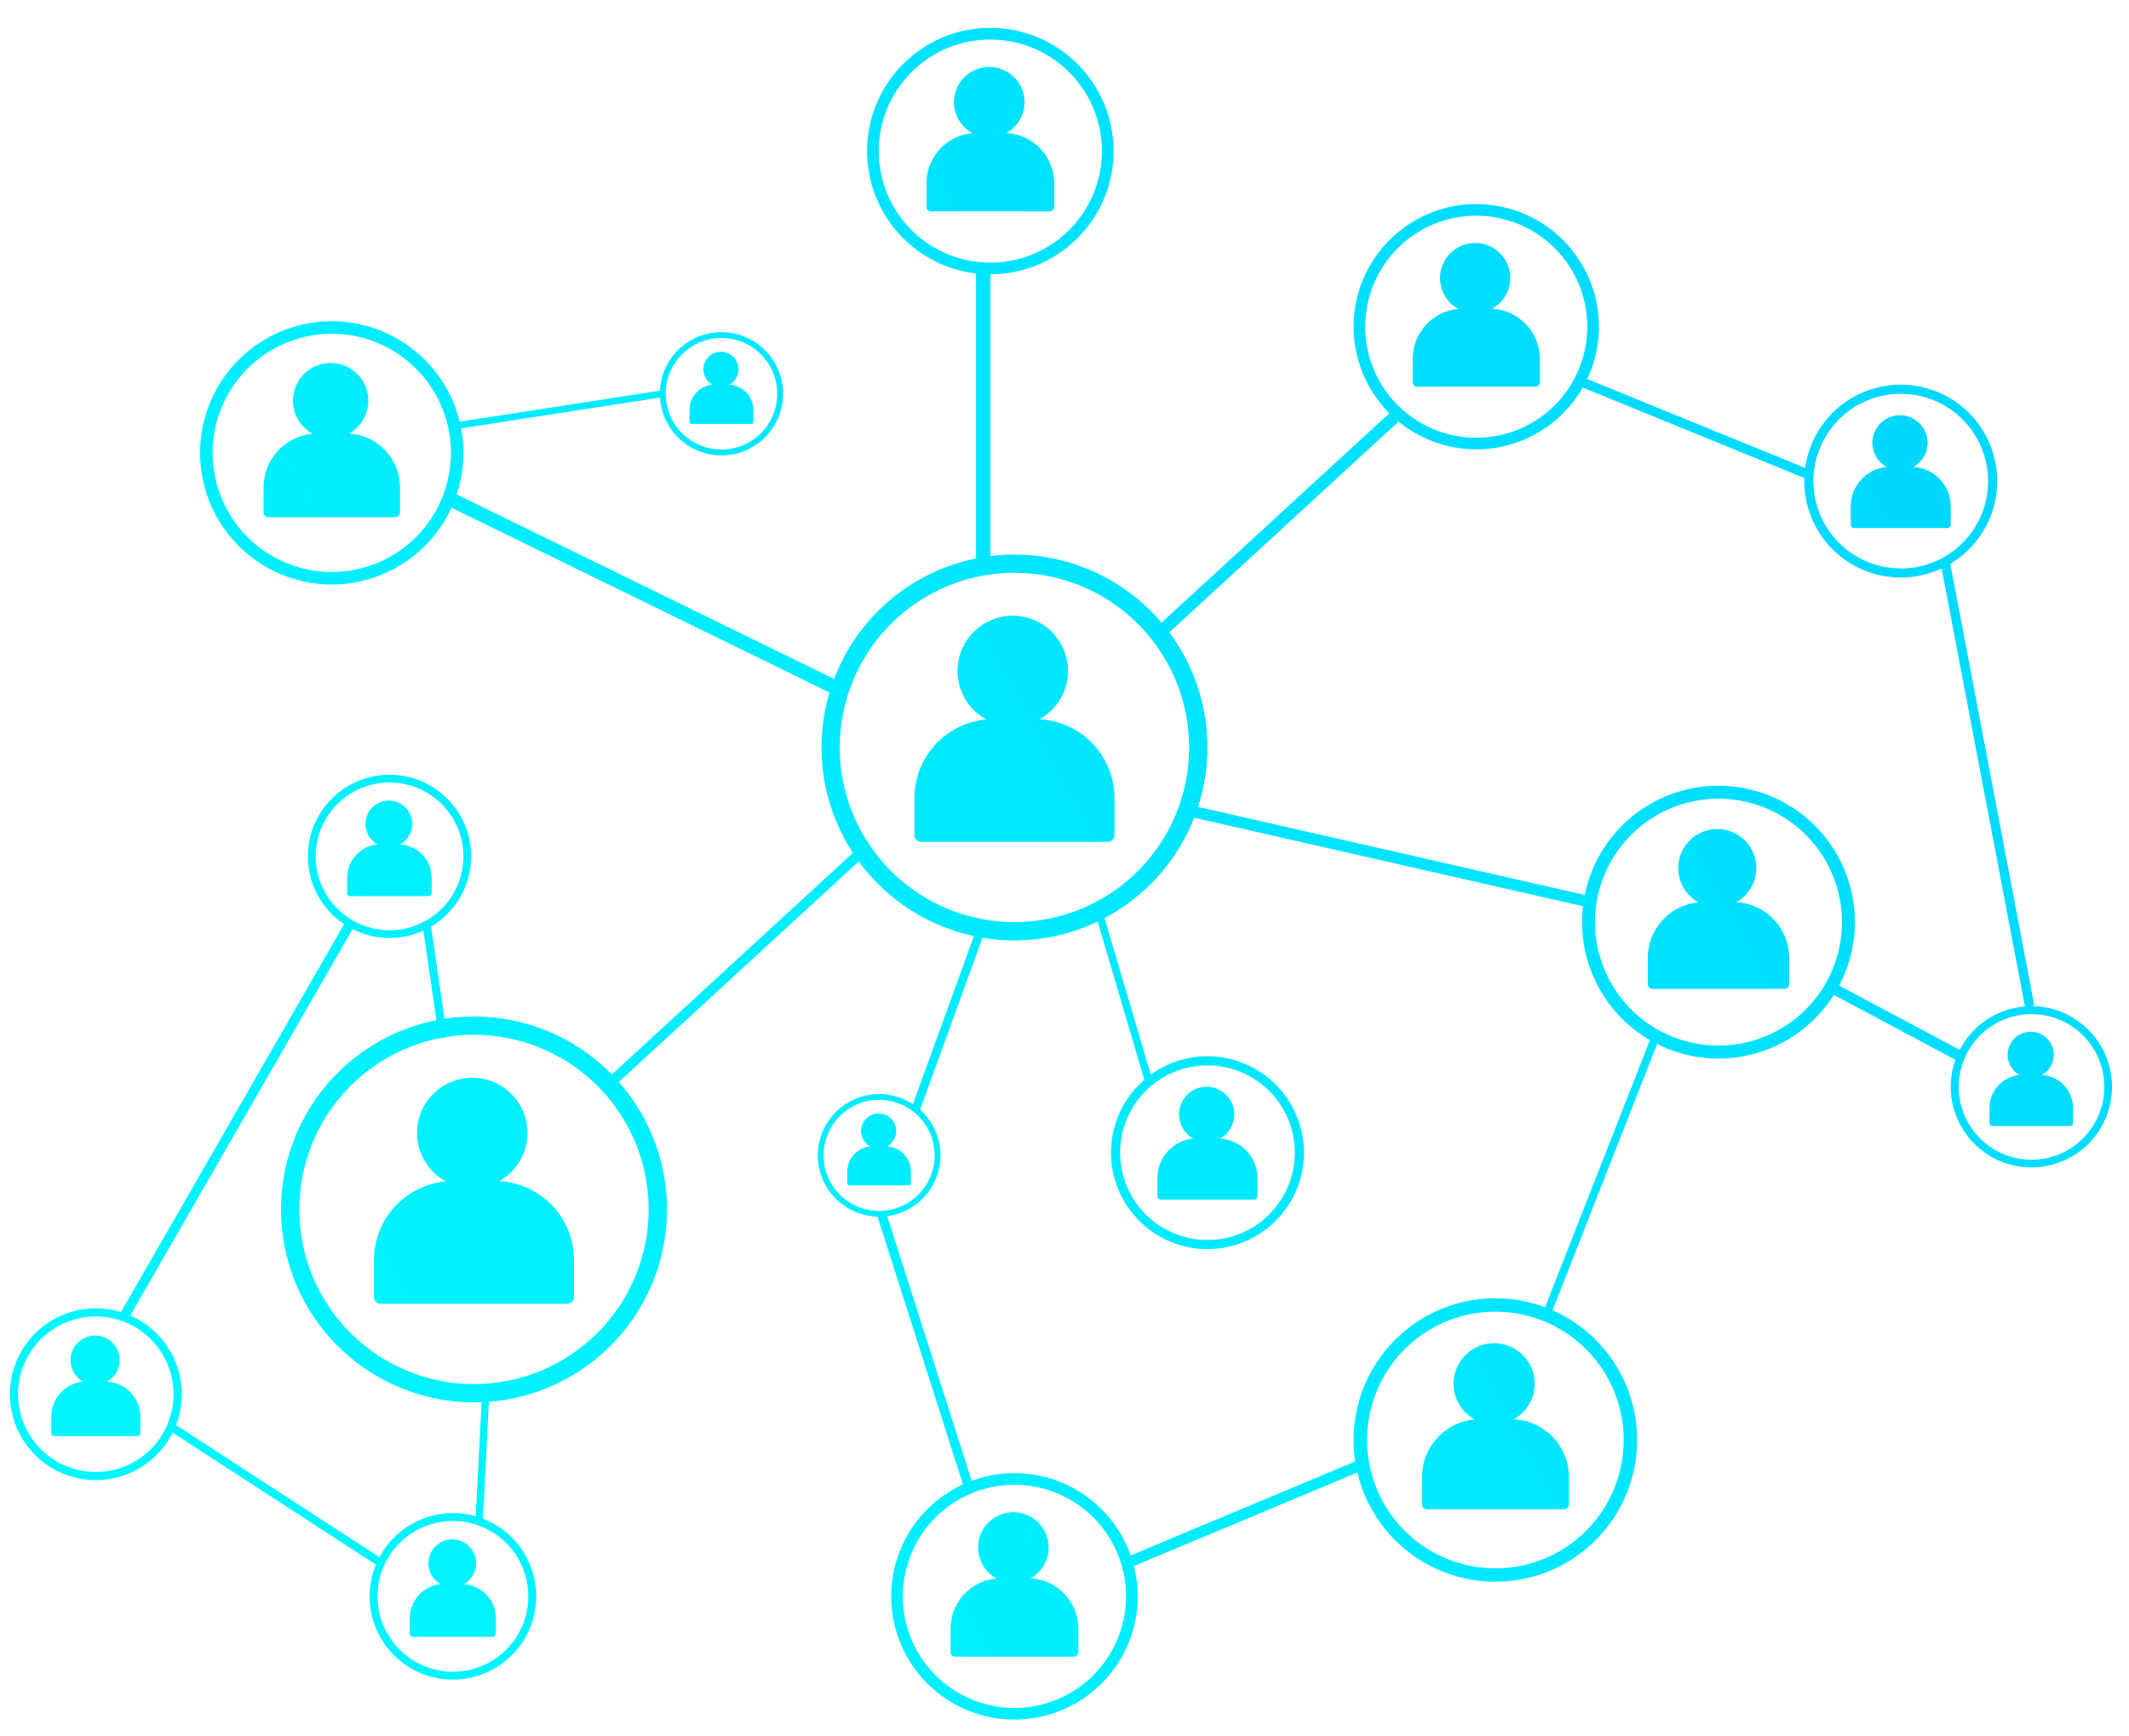 <svg width="76" height="62" viewBox="0 0 76 62" fill="none" xmlns="http://www.w3.org/2000/svg">
<path d="M36.214 19.8C34.851 19.8 33.52 20.204 32.387 20.961C31.254 21.718 30.371 22.794 29.849 24.053C29.328 25.311 29.192 26.697 29.457 28.033C29.723 29.369 30.379 30.597 31.343 31.56C32.306 32.524 33.534 33.18 34.87 33.446C36.206 33.711 37.592 33.575 38.85 33.054C40.109 32.532 41.185 31.649 41.942 30.516C42.699 29.383 43.103 28.052 43.103 26.689C43.103 24.862 42.377 23.11 41.085 21.818C39.793 20.526 38.041 19.8 36.214 19.8ZM36.214 32.924C34.98 32.924 33.775 32.559 32.749 31.873C31.723 31.188 30.924 30.214 30.452 29.075C29.98 27.935 29.856 26.681 30.097 25.472C30.337 24.262 30.931 23.151 31.803 22.279C32.676 21.406 33.787 20.812 34.997 20.572C36.206 20.331 37.46 20.455 38.6 20.927C39.739 21.399 40.713 22.198 41.398 23.224C42.084 24.25 42.449 25.456 42.449 26.689C42.449 27.508 42.288 28.319 41.975 29.075C41.661 29.832 41.202 30.519 40.623 31.098C40.044 31.677 39.357 32.137 38.6 32.45C37.844 32.764 37.033 32.924 36.214 32.924Z" fill="url(#paint0_linear_1_2051)"/>
<path d="M37.114 25.681C37.496 25.468 37.796 25.134 37.968 24.731C38.139 24.329 38.172 23.881 38.061 23.457C37.95 23.034 37.702 22.66 37.355 22.393C37.008 22.127 36.582 21.983 36.145 21.985C35.707 21.987 35.282 22.134 34.938 22.404C34.593 22.673 34.348 23.049 34.24 23.473C34.133 23.898 34.169 24.345 34.344 24.746C34.519 25.148 34.822 25.479 35.206 25.689C34.505 25.753 33.854 26.077 33.38 26.596C32.906 27.116 32.643 27.794 32.643 28.497V29.816C32.643 29.881 32.669 29.942 32.715 29.988C32.761 30.034 32.822 30.059 32.887 30.059H39.541C39.605 30.059 39.667 30.033 39.713 29.988C39.758 29.942 39.784 29.88 39.784 29.816V28.5C39.785 27.778 39.508 27.082 39.011 26.558C38.514 26.033 37.836 25.72 37.114 25.681Z" fill="url(#paint1_linear_1_2051)"/>
<path d="M61.345 28.055C60.381 28.055 59.44 28.341 58.639 28.876C57.837 29.411 57.213 30.172 56.845 31.062C56.476 31.952 56.38 32.932 56.568 33.877C56.756 34.822 57.219 35.69 57.901 36.371C58.582 37.052 59.45 37.516 60.395 37.704C61.34 37.891 62.32 37.795 63.21 37.426C64.1 37.057 64.86 36.433 65.395 35.632C65.93 34.83 66.216 33.888 66.216 32.925C66.216 32.285 66.09 31.652 65.845 31.061C65.6 30.47 65.242 29.933 64.789 29.481C64.337 29.029 63.8 28.67 63.209 28.425C62.618 28.181 61.984 28.055 61.345 28.055ZM61.345 37.334C60.473 37.334 59.621 37.075 58.896 36.591C58.171 36.106 57.607 35.418 57.273 34.612C56.94 33.807 56.852 32.921 57.023 32.066C57.193 31.211 57.612 30.425 58.229 29.809C58.845 29.193 59.631 28.773 60.486 28.603C61.341 28.433 62.227 28.52 63.032 28.853C63.837 29.187 64.526 29.752 65.011 30.476C65.495 31.201 65.754 32.053 65.754 32.925C65.754 34.094 65.289 35.216 64.463 36.043C63.636 36.87 62.514 37.334 61.345 37.334Z" fill="url(#paint2_linear_1_2051)"/>
<path d="M61.982 32.212C62.252 32.061 62.464 31.825 62.585 31.541C62.706 31.256 62.729 30.94 62.65 30.641C62.572 30.342 62.396 30.078 62.151 29.889C61.906 29.701 61.605 29.6 61.296 29.601C60.987 29.602 60.687 29.706 60.443 29.897C60.2 30.087 60.027 30.353 59.951 30.653C59.875 30.952 59.901 31.269 60.024 31.552C60.148 31.835 60.362 32.07 60.633 32.218C60.138 32.263 59.677 32.492 59.342 32.859C59.007 33.226 58.821 33.706 58.821 34.203V35.135C58.821 35.181 58.839 35.225 58.871 35.257C58.904 35.289 58.947 35.308 58.993 35.308H63.698C63.744 35.308 63.787 35.289 63.82 35.257C63.852 35.225 63.87 35.181 63.87 35.135V34.203C63.87 33.693 63.674 33.202 63.323 32.831C62.971 32.461 62.492 32.239 61.982 32.212Z" fill="url(#paint3_linear_1_2051)"/>
<path d="M67.852 13.734C67.171 13.734 66.505 13.936 65.939 14.314C65.372 14.693 64.931 15.231 64.67 15.86C64.409 16.489 64.341 17.182 64.474 17.85C64.607 18.518 64.935 19.132 65.417 19.613C65.898 20.095 66.512 20.423 67.18 20.556C67.848 20.689 68.541 20.62 69.17 20.36C69.799 20.099 70.337 19.658 70.716 19.091C71.094 18.525 71.296 17.859 71.296 17.178C71.296 16.265 70.933 15.389 70.287 14.743C69.641 14.097 68.766 13.734 67.852 13.734ZM67.852 20.296C67.235 20.296 66.632 20.113 66.12 19.77C65.607 19.428 65.207 18.941 64.971 18.371C64.735 17.802 64.674 17.174 64.794 16.57C64.914 15.965 65.211 15.409 65.647 14.973C66.083 14.537 66.639 14.24 67.244 14.12C67.849 14 68.475 14.061 69.045 14.297C69.615 14.533 70.102 14.933 70.444 15.446C70.787 15.959 70.97 16.561 70.97 17.178C70.971 17.588 70.89 17.994 70.734 18.372C70.577 18.751 70.348 19.095 70.058 19.385C69.769 19.675 69.425 19.905 69.046 20.062C68.668 20.219 68.262 20.3 67.852 20.3V20.296Z" fill="url(#paint4_linear_1_2051)"/>
<path d="M68.302 16.674C68.493 16.568 68.644 16.402 68.731 16.201C68.817 16 68.834 15.777 68.78 15.565C68.725 15.353 68.602 15.165 68.429 15.032C68.256 14.898 68.044 14.825 67.825 14.825C67.606 14.825 67.394 14.898 67.221 15.032C67.048 15.165 66.925 15.353 66.87 15.565C66.816 15.777 66.833 16 66.919 16.201C67.006 16.402 67.157 16.568 67.348 16.674C66.999 16.706 66.674 16.867 66.437 17.126C66.2 17.385 66.068 17.723 66.067 18.074V18.733C66.067 18.765 66.08 18.796 66.102 18.819C66.125 18.842 66.156 18.855 66.188 18.855H69.515C69.547 18.855 69.578 18.842 69.601 18.819C69.624 18.796 69.637 18.765 69.637 18.733V18.074C69.635 17.714 69.496 17.369 69.247 17.109C68.999 16.849 68.661 16.693 68.302 16.674Z" fill="url(#paint5_linear_1_2051)"/>
<path d="M72.515 35.927C71.945 35.927 71.389 36.096 70.915 36.412C70.442 36.729 70.073 37.178 69.855 37.705C69.637 38.231 69.58 38.809 69.691 39.368C69.803 39.926 70.077 40.44 70.48 40.842C70.882 41.245 71.395 41.519 71.954 41.63C72.512 41.741 73.091 41.684 73.617 41.466C74.144 41.248 74.593 40.878 74.909 40.405C75.225 39.931 75.394 39.374 75.394 38.805C75.394 38.427 75.32 38.053 75.175 37.703C75.03 37.354 74.818 37.037 74.55 36.77C74.283 36.502 73.966 36.29 73.617 36.146C73.267 36.001 72.893 35.927 72.515 35.927ZM72.515 41.41C72.001 41.409 71.499 41.255 71.072 40.969C70.645 40.682 70.313 40.276 70.117 39.801C69.921 39.326 69.871 38.803 69.972 38.299C70.073 37.795 70.321 37.332 70.685 36.969C71.048 36.606 71.512 36.359 72.016 36.26C72.52 36.16 73.043 36.212 73.517 36.408C73.992 36.605 74.398 36.939 74.683 37.366C74.969 37.794 75.121 38.296 75.121 38.81C75.12 39.5 74.844 40.162 74.356 40.649C73.867 41.137 73.205 41.41 72.515 41.41Z" fill="url(#paint6_linear_1_2051)"/>
<path d="M72.892 38.384C73.052 38.295 73.177 38.156 73.249 37.989C73.321 37.821 73.335 37.634 73.29 37.457C73.244 37.28 73.141 37.124 72.996 37.012C72.852 36.9 72.674 36.84 72.492 36.84C72.309 36.84 72.132 36.9 71.987 37.012C71.843 37.124 71.74 37.28 71.694 37.457C71.649 37.634 71.663 37.821 71.735 37.989C71.807 38.156 71.932 38.295 72.092 38.384C71.8 38.411 71.528 38.546 71.33 38.763C71.132 38.98 71.022 39.263 71.022 39.557V40.108C71.022 40.121 71.025 40.134 71.029 40.146C71.035 40.158 71.042 40.169 71.051 40.179C71.061 40.188 71.072 40.195 71.084 40.2C71.096 40.205 71.109 40.208 71.122 40.208H73.903C73.916 40.208 73.929 40.205 73.941 40.2C73.953 40.195 73.964 40.188 73.974 40.179C73.983 40.169 73.99 40.158 73.995 40.146C74 40.134 74.003 40.121 74.003 40.108V39.557C74.002 39.257 73.887 38.968 73.68 38.75C73.474 38.532 73.192 38.401 72.892 38.384Z" fill="url(#paint7_linear_1_2051)"/>
<path d="M53.381 46.355C52.38 46.355 51.401 46.652 50.569 47.208C49.737 47.764 49.088 48.554 48.705 49.479C48.322 50.404 48.222 51.422 48.417 52.403C48.613 53.385 49.095 54.287 49.802 54.995C50.51 55.702 51.412 56.184 52.394 56.38C53.375 56.575 54.393 56.475 55.318 56.092C56.242 55.709 57.033 55.06 57.589 54.228C58.145 53.395 58.442 52.417 58.442 51.416C58.442 50.074 57.909 48.786 56.96 47.837C56.011 46.888 54.723 46.355 53.381 46.355ZM53.381 55.997C52.475 55.997 51.589 55.728 50.836 55.225C50.083 54.722 49.495 54.006 49.149 53.169C48.802 52.332 48.711 51.411 48.888 50.522C49.065 49.634 49.501 48.817 50.142 48.177C50.782 47.536 51.599 47.1 52.487 46.923C53.376 46.746 54.297 46.837 55.134 47.184C55.971 47.53 56.687 48.118 57.19 48.871C57.693 49.624 57.962 50.51 57.962 51.416C57.962 52.018 57.844 52.614 57.614 53.17C57.384 53.726 57.047 54.231 56.621 54.657C56.196 55.083 55.691 55.421 55.135 55.651C54.579 55.881 53.983 56 53.381 56V55.997Z" fill="url(#paint8_linear_1_2051)"/>
<path d="M54.042 50.675C54.323 50.519 54.543 50.273 54.669 49.978C54.795 49.682 54.819 49.353 54.738 49.042C54.657 48.731 54.474 48.456 54.219 48.26C53.964 48.065 53.652 47.959 53.33 47.96C53.009 47.962 52.697 48.07 52.444 48.268C52.191 48.466 52.011 48.742 51.932 49.054C51.853 49.365 51.88 49.694 52.008 49.989C52.137 50.283 52.36 50.527 52.642 50.681C52.127 50.728 51.649 50.966 51.301 51.348C50.953 51.729 50.76 52.227 50.76 52.744V53.712C50.76 53.76 50.779 53.805 50.812 53.839C50.846 53.872 50.892 53.891 50.939 53.891H55.827C55.874 53.891 55.92 53.872 55.954 53.839C55.987 53.805 56.006 53.76 56.006 53.712V52.744C56.006 52.213 55.803 51.702 55.437 51.317C55.072 50.932 54.572 50.703 54.042 50.675Z" fill="url(#paint9_linear_1_2051)"/>
<path d="M43.103 37.713C42.422 37.713 41.756 37.915 41.19 38.294C40.623 38.672 40.182 39.21 39.922 39.84C39.661 40.469 39.593 41.161 39.726 41.83C39.859 42.498 40.187 43.111 40.669 43.593C41.151 44.074 41.764 44.402 42.432 44.535C43.1 44.668 43.793 44.599 44.422 44.339C45.051 44.078 45.589 43.637 45.967 43.07C46.346 42.504 46.548 41.838 46.548 41.157C46.547 40.243 46.184 39.367 45.538 38.722C44.892 38.076 44.016 37.713 43.103 37.713ZM43.103 44.275C42.486 44.275 41.883 44.092 41.37 43.749C40.858 43.407 40.458 42.92 40.222 42.35C39.986 41.781 39.925 41.154 40.045 40.549C40.165 39.944 40.462 39.388 40.898 38.952C41.334 38.516 41.89 38.219 42.495 38.099C43.099 37.979 43.726 38.04 44.296 38.276C44.866 38.512 45.353 38.912 45.696 39.425C46.038 39.938 46.221 40.54 46.221 41.157C46.221 41.984 45.892 42.777 45.307 43.362C44.723 43.947 43.93 44.275 43.103 44.275Z" fill="url(#paint10_linear_1_2051)"/>
<path d="M43.553 40.653C43.744 40.547 43.895 40.381 43.981 40.18C44.068 39.979 44.085 39.755 44.031 39.544C43.976 39.332 43.852 39.145 43.68 39.011C43.507 38.877 43.295 38.804 43.076 38.804C42.857 38.804 42.645 38.877 42.472 39.011C42.299 39.145 42.176 39.332 42.121 39.544C42.066 39.755 42.084 39.979 42.17 40.18C42.257 40.381 42.407 40.547 42.599 40.653C42.249 40.685 41.925 40.846 41.688 41.105C41.451 41.364 41.319 41.702 41.318 42.053V42.712C41.318 42.728 41.321 42.744 41.327 42.759C41.333 42.774 41.342 42.787 41.353 42.799C41.365 42.81 41.378 42.819 41.393 42.825C41.408 42.831 41.424 42.834 41.44 42.834H44.767C44.783 42.834 44.799 42.831 44.813 42.825C44.828 42.819 44.842 42.81 44.853 42.798C44.864 42.787 44.873 42.773 44.879 42.759C44.885 42.744 44.888 42.728 44.888 42.712V42.053C44.886 41.693 44.746 41.348 44.498 41.088C44.25 40.828 43.912 40.672 43.553 40.653Z" fill="url(#paint11_linear_1_2051)"/>
<path d="M52.699 7.286C51.833 7.286 50.986 7.543 50.266 8.024C49.546 8.505 48.985 9.189 48.653 9.989C48.322 10.789 48.235 11.669 48.404 12.519C48.573 13.368 48.99 14.149 49.602 14.761C50.215 15.373 50.995 15.791 51.844 15.96C52.694 16.129 53.574 16.042 54.374 15.711C55.174 15.38 55.858 14.819 56.34 14.099C56.821 13.379 57.078 12.532 57.078 11.666C57.078 10.505 56.617 9.391 55.795 8.569C54.974 7.748 53.861 7.286 52.699 7.286ZM52.699 15.63C51.915 15.63 51.149 15.398 50.497 14.962C49.845 14.526 49.337 13.907 49.037 13.183C48.737 12.459 48.658 11.662 48.811 10.893C48.964 10.124 49.342 9.417 49.896 8.863C50.45 8.309 51.157 7.931 51.926 7.778C52.695 7.625 53.492 7.704 54.216 8.004C54.94 8.304 55.559 8.812 55.995 9.464C56.431 10.116 56.663 10.882 56.663 11.666C56.663 12.717 56.245 13.726 55.502 14.469C54.759 15.212 53.75 15.63 52.699 15.63Z" fill="url(#paint12_linear_1_2051)"/>
<path d="M53.271 11.024C53.514 10.889 53.705 10.676 53.814 10.42C53.923 10.165 53.943 9.88 53.873 9.611C53.802 9.342 53.644 9.104 53.424 8.935C53.203 8.765 52.933 8.674 52.655 8.675C52.377 8.676 52.107 8.77 51.888 8.941C51.669 9.112 51.513 9.351 51.444 9.621C51.376 9.89 51.399 10.175 51.51 10.43C51.621 10.685 51.814 10.896 52.058 11.029C51.613 11.07 51.199 11.276 50.898 11.606C50.596 11.936 50.429 12.367 50.429 12.814V13.653C50.429 13.673 50.433 13.693 50.441 13.712C50.449 13.731 50.46 13.748 50.474 13.762C50.489 13.777 50.506 13.788 50.525 13.796C50.544 13.803 50.564 13.807 50.584 13.807H54.814C54.855 13.807 54.894 13.791 54.923 13.762C54.952 13.733 54.969 13.694 54.969 13.653V12.814C54.969 12.355 54.793 11.914 54.477 11.581C54.161 11.248 53.729 11.048 53.271 11.024Z" fill="url(#paint13_linear_1_2051)"/>
<path d="M35.352 0.994C34.482 0.994 33.631 1.252 32.907 1.736C32.184 2.219 31.62 2.906 31.287 3.71C30.954 4.514 30.867 5.399 31.036 6.252C31.206 7.106 31.625 7.89 32.241 8.505C32.856 9.121 33.64 9.54 34.494 9.709C35.347 9.879 36.232 9.792 37.036 9.459C37.84 9.126 38.527 8.562 39.011 7.838C39.494 7.115 39.752 6.264 39.752 5.394C39.752 4.227 39.288 3.108 38.463 2.283C37.638 1.458 36.519 0.994 35.352 0.994ZM35.352 9.378C34.564 9.378 33.794 9.144 33.139 8.707C32.484 8.269 31.974 7.647 31.672 6.919C31.371 6.191 31.292 5.391 31.446 4.618C31.599 3.845 31.979 3.136 32.536 2.579C33.093 2.022 33.802 1.642 34.575 1.489C35.348 1.335 36.148 1.414 36.876 1.715C37.604 2.017 38.226 2.527 38.664 3.182C39.101 3.837 39.335 4.607 39.335 5.395C39.335 5.918 39.232 6.436 39.032 6.919C38.832 7.402 38.538 7.842 38.169 8.211C37.799 8.581 37.359 8.875 36.876 9.075C36.393 9.275 35.875 9.378 35.352 9.378Z" fill="url(#paint14_linear_1_2051)"/>
<path d="M35.928 4.75C36.172 4.614 36.364 4.4 36.473 4.143C36.583 3.886 36.604 3.6 36.533 3.33C36.462 3.06 36.303 2.821 36.081 2.651C35.86 2.48 35.588 2.389 35.309 2.39C35.029 2.391 34.758 2.485 34.538 2.657C34.318 2.829 34.161 3.069 34.093 3.34C34.024 3.611 34.047 3.897 34.159 4.153C34.27 4.409 34.464 4.621 34.709 4.755C34.261 4.796 33.845 5.002 33.542 5.334C33.239 5.666 33.072 6.1 33.072 6.549V7.391C33.072 7.432 33.088 7.472 33.118 7.501C33.147 7.531 33.187 7.547 33.228 7.547H37.478C37.519 7.547 37.559 7.531 37.588 7.501C37.617 7.472 37.634 7.432 37.634 7.391V6.549C37.634 6.088 37.458 5.644 37.14 5.309C36.823 4.974 36.389 4.774 35.928 4.75Z" fill="url(#paint15_linear_1_2051)"/>
<path d="M25.754 11.86C25.319 11.86 24.894 11.989 24.532 12.231C24.17 12.473 23.888 12.816 23.721 13.218C23.555 13.62 23.511 14.062 23.596 14.489C23.681 14.916 23.891 15.308 24.198 15.616C24.506 15.923 24.898 16.133 25.325 16.218C25.752 16.303 26.194 16.259 26.596 16.093C26.998 15.926 27.341 15.644 27.583 15.282C27.825 14.92 27.954 14.495 27.954 14.06C27.954 13.476 27.722 12.917 27.31 12.504C26.897 12.092 26.337 11.86 25.754 11.86ZM25.754 16.052C25.36 16.052 24.975 15.935 24.647 15.716C24.32 15.497 24.064 15.186 23.914 14.822C23.763 14.458 23.724 14.058 23.8 13.671C23.877 13.285 24.067 12.93 24.346 12.651C24.624 12.373 24.979 12.183 25.365 12.106C25.752 12.029 26.152 12.069 26.516 12.22C26.88 12.37 27.191 12.626 27.41 12.953C27.629 13.281 27.746 13.666 27.746 14.06C27.746 14.322 27.695 14.581 27.595 14.822C27.494 15.064 27.348 15.284 27.163 15.469C26.978 15.654 26.758 15.801 26.516 15.901C26.275 16.001 26.016 16.052 25.754 16.052Z" fill="url(#paint16_linear_1_2051)"/>
<path d="M26.042 13.738C26.164 13.67 26.26 13.564 26.315 13.436C26.37 13.308 26.381 13.165 26.346 13.03C26.311 12.895 26.232 12.776 26.122 12.691C26.012 12.605 25.876 12.559 25.737 12.559C25.597 12.559 25.462 12.605 25.352 12.691C25.242 12.776 25.163 12.895 25.128 13.03C25.093 13.165 25.104 13.308 25.159 13.436C25.214 13.564 25.31 13.67 25.432 13.738C25.208 13.758 24.999 13.862 24.848 14.029C24.697 14.195 24.613 14.413 24.614 14.638V15.059C24.614 15.079 24.622 15.099 24.637 15.114C24.651 15.128 24.67 15.137 24.691 15.137H26.817C26.827 15.137 26.837 15.135 26.847 15.131C26.856 15.127 26.865 15.121 26.872 15.114C26.879 15.107 26.885 15.098 26.888 15.089C26.892 15.079 26.894 15.069 26.894 15.059V14.638C26.894 14.407 26.806 14.185 26.648 14.018C26.489 13.851 26.272 13.75 26.042 13.738Z" fill="url(#paint17_linear_1_2051)"/>
<path d="M11.843 11.47C10.913 11.47 10.005 11.746 9.232 12.262C8.459 12.778 7.856 13.513 7.501 14.371C7.145 15.23 7.052 16.175 7.233 17.087C7.414 17.999 7.862 18.836 8.519 19.493C9.177 20.151 10.014 20.598 10.926 20.78C11.838 20.961 12.783 20.868 13.642 20.512C14.5 20.157 15.234 19.554 15.751 18.781C16.267 18.008 16.543 17.1 16.543 16.17C16.543 14.924 16.048 13.728 15.166 12.847C14.285 11.965 13.089 11.47 11.843 11.47ZM11.843 20.423C11.002 20.423 10.18 20.173 9.48 19.706C8.781 19.238 8.236 18.574 7.914 17.797C7.593 17.02 7.509 16.165 7.673 15.34C7.837 14.515 8.242 13.757 8.837 13.162C9.432 12.568 10.19 12.163 11.015 11.999C11.84 11.835 12.695 11.919 13.472 12.241C14.249 12.563 14.913 13.108 15.38 13.807C15.847 14.507 16.097 15.329 16.097 16.17C16.097 16.729 15.987 17.282 15.773 17.798C15.559 18.314 15.246 18.783 14.851 19.178C14.456 19.573 13.987 19.886 13.471 20.099C12.954 20.313 12.402 20.423 11.843 20.423Z" fill="url(#paint18_linear_1_2051)"/>
<path d="M12.457 15.482C12.718 15.337 12.923 15.109 13.04 14.834C13.158 14.56 13.18 14.254 13.104 13.965C13.029 13.676 12.86 13.421 12.623 13.239C12.386 13.057 12.096 12.959 11.797 12.96C11.499 12.961 11.209 13.061 10.974 13.245C10.738 13.429 10.571 13.686 10.498 13.975C10.424 14.265 10.449 14.57 10.569 14.844C10.688 15.118 10.895 15.344 11.157 15.487C10.679 15.531 10.235 15.752 9.912 16.106C9.588 16.46 9.409 16.922 9.409 17.402V18.302C9.409 18.346 9.426 18.388 9.458 18.419C9.489 18.451 9.531 18.468 9.575 18.468H14.114C14.158 18.468 14.2 18.451 14.231 18.419C14.262 18.388 14.28 18.346 14.28 18.302V17.402C14.28 16.909 14.091 16.436 13.752 16.078C13.412 15.721 12.949 15.508 12.457 15.482Z" fill="url(#paint19_linear_1_2051)"/>
<path d="M13.905 27.662C13.329 27.662 12.765 27.833 12.286 28.153C11.806 28.474 11.433 28.929 11.212 29.462C10.991 29.994 10.934 30.58 11.046 31.146C11.158 31.711 11.436 32.231 11.844 32.638C12.252 33.046 12.771 33.324 13.336 33.436C13.902 33.548 14.488 33.491 15.021 33.27C15.553 33.05 16.008 32.676 16.329 32.197C16.649 31.717 16.82 31.154 16.82 30.577C16.82 29.804 16.513 29.062 15.966 28.516C15.419 27.969 14.678 27.662 13.905 27.662ZM13.905 33.216C13.383 33.216 12.873 33.061 12.44 32.772C12.006 32.482 11.668 32.07 11.468 31.588C11.268 31.106 11.216 30.575 11.318 30.064C11.419 29.552 11.671 29.082 12.039 28.713C12.408 28.344 12.878 28.093 13.39 27.991C13.901 27.889 14.432 27.941 14.914 28.14C15.396 28.34 15.808 28.678 16.098 29.112C16.388 29.545 16.543 30.055 16.543 30.577C16.543 30.924 16.475 31.267 16.343 31.587C16.21 31.907 16.016 32.198 15.771 32.443C15.526 32.688 15.235 32.882 14.915 33.015C14.595 33.148 14.252 33.216 13.905 33.216Z" fill="url(#paint20_linear_1_2051)"/>
<path d="M14.285 30.15C14.447 30.061 14.574 29.92 14.648 29.75C14.721 29.58 14.735 29.391 14.689 29.212C14.643 29.033 14.538 28.874 14.392 28.761C14.246 28.648 14.066 28.586 13.881 28.586C13.696 28.586 13.517 28.648 13.371 28.761C13.224 28.874 13.12 29.033 13.074 29.212C13.028 29.391 13.042 29.58 13.116 29.75C13.189 29.92 13.316 30.061 13.478 30.15C13.182 30.177 12.906 30.314 12.706 30.534C12.505 30.754 12.394 31.041 12.394 31.338V31.896C12.394 31.922 12.405 31.948 12.423 31.967C12.442 31.985 12.467 31.996 12.494 31.996H15.309C15.335 31.996 15.361 31.985 15.38 31.967C15.398 31.948 15.409 31.922 15.409 31.896V31.338C15.408 31.034 15.291 30.742 15.082 30.521C14.874 30.3 14.588 30.168 14.285 30.15Z" fill="url(#paint21_linear_1_2051)"/>
<path d="M16.92 36.295C15.558 36.295 14.226 36.699 13.093 37.456C11.96 38.214 11.078 39.29 10.556 40.548C10.035 41.807 9.898 43.192 10.164 44.529C10.43 45.865 11.087 47.092 12.05 48.056C13.014 49.019 14.241 49.675 15.578 49.941C16.914 50.206 18.299 50.07 19.558 49.548C20.816 49.027 21.892 48.144 22.649 47.011C23.406 45.878 23.81 44.547 23.81 43.184C23.81 42.279 23.632 41.383 23.285 40.547C22.939 39.712 22.432 38.952 21.792 38.312C21.152 37.673 20.393 37.165 19.557 36.819C18.721 36.473 17.825 36.295 16.92 36.295ZM16.92 49.42C15.687 49.42 14.481 49.054 13.455 48.369C12.43 47.684 11.631 46.71 11.159 45.57C10.687 44.431 10.563 43.177 10.804 41.967C11.044 40.758 11.639 39.647 12.511 38.775C13.383 37.902 14.494 37.308 15.704 37.068C16.913 36.827 18.167 36.951 19.306 37.423C20.446 37.895 21.42 38.694 22.105 39.719C22.79 40.745 23.156 41.951 23.156 43.184C23.156 44.838 22.499 46.424 21.329 47.593C20.16 48.763 18.574 49.42 16.92 49.42Z" fill="url(#paint22_linear_1_2051)"/>
<path d="M17.82 42.175C18.202 41.962 18.502 41.628 18.673 41.226C18.845 40.823 18.878 40.376 18.767 39.953C18.656 39.529 18.407 39.156 18.061 38.889C17.714 38.623 17.288 38.479 16.851 38.481C16.413 38.483 15.989 38.63 15.645 38.899C15.3 39.169 15.055 39.545 14.947 39.968C14.84 40.392 14.877 40.84 15.052 41.241C15.226 41.642 15.529 41.973 15.913 42.183C15.213 42.247 14.562 42.571 14.087 43.09C13.613 43.61 13.35 44.288 13.35 44.991V46.31C13.35 46.374 13.376 46.436 13.421 46.482C13.467 46.527 13.529 46.553 13.593 46.553H20.247C20.311 46.553 20.373 46.527 20.419 46.482C20.465 46.436 20.491 46.375 20.491 46.31V44.991C20.491 44.269 20.214 43.575 19.717 43.051C19.22 42.527 18.541 42.213 17.82 42.175Z" fill="url(#paint23_linear_1_2051)"/>
<path d="M16.169 54.026C15.581 54.026 15.006 54.2 14.516 54.527C14.027 54.853 13.646 55.318 13.42 55.861C13.195 56.405 13.136 57.003 13.251 57.58C13.366 58.157 13.649 58.687 14.065 59.103C14.481 59.519 15.011 59.802 15.588 59.917C16.165 60.032 16.763 59.973 17.306 59.747C17.85 59.522 18.314 59.141 18.641 58.652C18.968 58.162 19.142 57.587 19.142 56.999C19.142 56.211 18.829 55.454 18.271 54.897C17.714 54.339 16.957 54.026 16.169 54.026ZM16.169 59.691C15.636 59.691 15.116 59.533 14.673 59.238C14.23 58.942 13.885 58.522 13.681 58.03C13.477 57.538 13.424 56.997 13.528 56.474C13.631 55.952 13.888 55.472 14.264 55.096C14.641 54.719 15.12 54.463 15.642 54.359C16.165 54.255 16.706 54.308 17.198 54.512C17.69 54.716 18.11 55.061 18.406 55.503C18.702 55.946 18.86 56.467 18.86 56.999C18.86 57.713 18.576 58.397 18.072 58.902C17.567 59.407 16.883 59.691 16.169 59.691Z" fill="url(#paint24_linear_1_2051)"/>
<path d="M16.557 56.564C16.722 56.473 16.853 56.329 16.928 56.156C17.003 55.982 17.018 55.788 16.971 55.605C16.923 55.422 16.817 55.26 16.668 55.145C16.518 55.029 16.334 54.966 16.145 54.966C15.957 54.966 15.773 55.029 15.623 55.145C15.474 55.26 15.367 55.422 15.32 55.605C15.273 55.788 15.288 55.982 15.363 56.156C15.438 56.329 15.568 56.473 15.734 56.564C15.432 56.592 15.151 56.732 14.946 56.956C14.742 57.181 14.628 57.473 14.628 57.777V58.346C14.629 58.372 14.64 58.397 14.659 58.415C14.677 58.434 14.702 58.445 14.728 58.446H17.6C17.626 58.445 17.651 58.434 17.669 58.415C17.688 58.397 17.699 58.372 17.7 58.346V57.777C17.699 57.467 17.581 57.17 17.368 56.944C17.156 56.719 16.866 56.583 16.557 56.564Z" fill="url(#paint25_linear_1_2051)"/>
<path d="M3.42 46.713C2.813 46.713 2.22 46.893 1.715 47.23C1.211 47.567 0.818 48.046 0.586 48.607C0.353 49.167 0.293 49.784 0.411 50.38C0.529 50.975 0.822 51.521 1.251 51.95C1.68 52.38 2.226 52.672 2.821 52.79C3.417 52.908 4.034 52.848 4.594 52.615C5.155 52.383 5.634 51.99 5.971 51.486C6.308 50.981 6.488 50.388 6.488 49.781C6.488 48.967 6.165 48.187 5.589 47.612C5.014 47.037 4.234 46.713 3.42 46.713ZM3.42 52.559C2.871 52.559 2.334 52.396 1.877 52.091C1.421 51.786 1.065 51.352 0.855 50.845C0.644 50.338 0.589 49.779 0.696 49.241C0.803 48.702 1.068 48.207 1.456 47.819C1.844 47.43 2.339 47.166 2.878 47.059C3.416 46.951 3.975 47.006 4.482 47.216C4.989 47.426 5.423 47.782 5.729 48.239C6.034 48.695 6.197 49.232 6.197 49.781C6.197 50.518 5.904 51.224 5.384 51.745C4.863 52.266 4.157 52.559 3.42 52.559Z" fill="url(#paint26_linear_1_2051)"/>
<path d="M3.821 49.332C3.991 49.238 4.125 49.09 4.202 48.911C4.279 48.732 4.295 48.533 4.246 48.344C4.197 48.156 4.087 47.989 3.934 47.87C3.78 47.75 3.591 47.686 3.396 47.686C3.201 47.686 3.012 47.75 2.858 47.87C2.704 47.989 2.595 48.156 2.546 48.344C2.497 48.533 2.512 48.732 2.589 48.911C2.666 49.09 2.801 49.238 2.971 49.332C2.659 49.361 2.369 49.504 2.158 49.736C1.946 49.967 1.829 50.269 1.829 50.582V51.17C1.829 51.184 1.832 51.198 1.837 51.212C1.843 51.225 1.851 51.237 1.861 51.247C1.871 51.257 1.883 51.265 1.896 51.27C1.909 51.275 1.924 51.278 1.938 51.278H4.902C4.931 51.278 4.958 51.267 4.978 51.246C4.999 51.226 5.01 51.199 5.01 51.17V50.582C5.009 50.261 4.885 49.953 4.664 49.721C4.443 49.488 4.141 49.349 3.821 49.332Z" fill="url(#paint27_linear_1_2051)"/>
<path d="M31.382 39.064C30.949 39.064 30.526 39.193 30.166 39.434C29.805 39.674 29.525 40.016 29.359 40.417C29.194 40.817 29.15 41.257 29.235 41.682C29.32 42.107 29.528 42.497 29.835 42.803C30.141 43.109 30.531 43.318 30.956 43.402C31.381 43.486 31.821 43.443 32.221 43.277C32.621 43.111 32.963 42.831 33.204 42.471C33.444 42.111 33.573 41.687 33.573 41.254C33.573 40.966 33.516 40.681 33.406 40.416C33.296 40.15 33.135 39.908 32.931 39.705C32.728 39.502 32.486 39.34 32.22 39.23C31.954 39.12 31.669 39.064 31.382 39.064ZM31.382 43.237C30.99 43.237 30.606 43.121 30.28 42.903C29.954 42.685 29.7 42.375 29.55 42.013C29.4 41.651 29.36 41.252 29.437 40.867C29.514 40.483 29.702 40.129 29.98 39.852C30.257 39.575 30.61 39.386 30.995 39.309C31.38 39.233 31.779 39.272 32.141 39.422C32.503 39.572 32.813 39.826 33.031 40.152C33.249 40.478 33.365 40.862 33.365 41.254C33.365 41.78 33.156 42.284 32.784 42.656C32.412 43.028 31.908 43.237 31.382 43.237Z" fill="url(#paint28_linear_1_2051)"/>
<path d="M31.668 40.934C31.79 40.867 31.886 40.761 31.941 40.633C31.997 40.505 32.008 40.362 31.973 40.227C31.938 40.093 31.86 39.973 31.75 39.888C31.64 39.802 31.504 39.756 31.365 39.756C31.226 39.756 31.09 39.802 30.98 39.888C30.87 39.973 30.791 40.093 30.757 40.227C30.722 40.362 30.733 40.505 30.788 40.633C30.844 40.761 30.94 40.867 31.062 40.934C30.84 40.955 30.633 41.058 30.482 41.223C30.331 41.388 30.248 41.604 30.247 41.827V42.246C30.247 42.256 30.249 42.266 30.252 42.276C30.256 42.285 30.262 42.294 30.269 42.301C30.276 42.308 30.285 42.314 30.294 42.318C30.304 42.322 30.314 42.324 30.324 42.324H32.44C32.461 42.324 32.48 42.316 32.495 42.301C32.51 42.286 32.518 42.267 32.518 42.246V41.827C32.516 41.598 32.428 41.378 32.27 41.212C32.112 41.046 31.897 40.947 31.668 40.934Z" fill="url(#paint29_linear_1_2051)"/>
<path d="M36.214 52.6C35.344 52.6 34.493 52.858 33.77 53.342C33.046 53.825 32.482 54.512 32.149 55.316C31.816 56.12 31.729 57.005 31.898 57.858C32.068 58.712 32.487 59.496 33.103 60.111C33.718 60.727 34.502 61.146 35.355 61.315C36.209 61.485 37.094 61.398 37.898 61.065C38.702 60.732 39.389 60.168 39.872 59.444C40.356 58.721 40.614 57.87 40.614 57C40.614 56.422 40.5 55.85 40.279 55.316C40.058 54.782 39.734 54.297 39.325 53.889C38.917 53.48 38.432 53.156 37.898 52.935C37.364 52.714 36.792 52.6 36.214 52.6ZM36.214 60.984C35.426 60.984 34.656 60.751 34 60.313C33.345 59.876 32.834 59.253 32.532 58.525C32.231 57.797 32.152 56.996 32.306 56.223C32.459 55.45 32.838 54.74 33.396 54.183C33.953 53.626 34.663 53.246 35.435 53.093C36.208 52.939 37.009 53.018 37.737 53.319C38.465 53.621 39.088 54.131 39.525 54.786C39.963 55.442 40.197 56.212 40.197 57C40.197 58.056 39.777 59.069 39.03 59.816C38.283 60.563 37.27 60.984 36.214 60.984Z" fill="url(#paint30_linear_1_2051)"/>
<path d="M36.789 56.355C37.033 56.219 37.225 56.005 37.334 55.748C37.444 55.491 37.465 55.205 37.394 54.935C37.323 54.665 37.164 54.426 36.943 54.255C36.721 54.085 36.449 53.994 36.17 53.995C35.89 53.996 35.619 54.09 35.399 54.262C35.179 54.434 35.022 54.674 34.954 54.945C34.885 55.216 34.908 55.502 35.02 55.758C35.131 56.014 35.325 56.226 35.57 56.36C35.122 56.401 34.706 56.607 34.403 56.939C34.1 57.271 33.932 57.705 33.933 58.154V58.996C33.933 59.037 33.949 59.077 33.978 59.106C34.008 59.136 34.047 59.152 34.089 59.152H38.339C38.359 59.152 38.38 59.148 38.398 59.14C38.417 59.132 38.435 59.121 38.449 59.106C38.463 59.092 38.475 59.075 38.482 59.056C38.49 59.037 38.494 59.016 38.494 58.996V58.154C38.494 57.693 38.318 57.249 38.001 56.914C37.683 56.58 37.249 56.379 36.789 56.355Z" fill="url(#paint31_linear_1_2051)"/>
<path d="M69.595 19.992L69.266 20.055L72.291 35.969L72.621 35.906L69.595 19.992Z" fill="url(#paint32_linear_1_2051)"/>
<path d="M31.112 30.34L30.864 30.07L21.578 38.607L21.826 38.877L31.112 30.34Z" fill="url(#paint33_linear_1_2051)"/>
<path d="M50.136 14.861L49.836 14.535L41.212 22.463L41.511 22.79L50.136 14.861Z" fill="url(#paint34_linear_1_2051)"/>
<path d="M12.646 33.071L12.344 32.897L4.296 46.886L4.599 47.06L12.646 33.071Z" fill="url(#paint35_linear_1_2051)"/>
<path d="M56.794 32.424L56.885 32.026L42.293 28.703L42.203 29.101L56.794 32.424Z" fill="url(#paint36_linear_1_2051)"/>
<path d="M29.914 24.875L30.137 24.419L16.063 17.537L15.841 17.993L29.914 24.875Z" fill="url(#paint37_linear_1_2051)"/>
<path d="M34.454 53.249L34.774 53.147L31.617 43.252L31.297 43.354L34.454 53.249Z" fill="url(#paint38_linear_1_2051)"/>
<path d="M40.86 38.592L41.121 38.515L39.337 32.467L39.076 32.544L40.86 38.592Z" fill="url(#paint39_linear_1_2051)"/>
<path d="M56.345 13.405L56.215 13.723L64.622 17.155L64.752 16.836L56.345 13.405Z" fill="url(#paint40_linear_1_2051)"/>
<path d="M59.237 37.066L58.968 36.96L55.047 46.953L55.316 47.059L59.237 37.066Z" fill="url(#paint41_linear_1_2051)"/>
<path d="M48.824 52.422L48.672 52.059L40.215 55.6L40.367 55.964L48.824 52.422Z" fill="url(#paint42_linear_1_2051)"/>
<path d="M13.565 55.963L13.725 55.717L6.125 50.78L5.966 51.026L13.565 55.963Z" fill="url(#paint43_linear_1_2051)"/>
<path d="M70.017 37.954L70.197 37.616L65.409 35.062L65.228 35.4L70.017 37.954Z" fill="url(#paint44_linear_1_2051)"/>
<path d="M15.671 37.072L15.96 37.03L15.359 32.872L15.07 32.914L15.671 37.072Z" fill="url(#paint45_linear_1_2051)"/>
<path d="M16.976 54.285L17.235 54.298L17.475 49.599L17.216 49.586L16.976 54.285Z" fill="url(#paint46_linear_1_2051)"/>
<path d="M32.552 39.527L32.843 39.633L35.238 33.03L34.947 32.925L32.552 39.527Z" fill="url(#paint47_linear_1_2051)"/>
<path d="M16.097 15.104L16.134 15.344L23.697 14.175L23.66 13.934L16.097 15.104Z" fill="url(#paint48_linear_1_2051)"/>
<path d="M35.352 9.531H34.842V20.454H35.352V9.531Z" fill="url(#paint49_linear_1_2051)"/>
<defs>
<linearGradient id="paint0_linear_1_2051" x1="-40.64" y1="79.404" x2="168.276" y2="-63.889" gradientUnits="userSpaceOnUse">
<stop stop-color="#00FFFF"/>
<stop offset="0.157" stop-color="#00FAFF"/>
<stop offset="0.326" stop-color="#00EDFF"/>
<stop offset="0.5" stop-color="#00D8FF"/>
<stop offset="0.679" stop-color="#00B9FF"/>
<stop offset="0.86" stop-color="#0093FF"/>
<stop offset="1" stop-color="#0070FF"/>
</linearGradient>
<linearGradient id="paint1_linear_1_2051" x1="-40.525" y1="79.585" x2="181.407" y2="-39.477" gradientUnits="userSpaceOnUse">
<stop stop-color="#00FFFF"/>
<stop offset="0.157" stop-color="#00FAFF"/>
<stop offset="0.326" stop-color="#00EDFF"/>
<stop offset="0.5" stop-color="#00D8FF"/>
<stop offset="0.679" stop-color="#00B9FF"/>
<stop offset="0.86" stop-color="#0093FF"/>
<stop offset="1" stop-color="#0070FF"/>
</linearGradient>
<linearGradient id="paint2_linear_1_2051" x1="-29.712" y1="95.372" x2="179.243" y2="-47.929" gradientUnits="userSpaceOnUse">
<stop stop-color="#00FFFF"/>
<stop offset="0.157" stop-color="#00FAFF"/>
<stop offset="0.326" stop-color="#00EDFF"/>
<stop offset="0.5" stop-color="#00D8FF"/>
<stop offset="0.679" stop-color="#00B9FF"/>
<stop offset="0.86" stop-color="#0093FF"/>
<stop offset="1" stop-color="#0070FF"/>
</linearGradient>
<linearGradient id="paint3_linear_1_2051" x1="-29.609" y1="95.476" x2="192.292" y2="-23.596" gradientUnits="userSpaceOnUse">
<stop stop-color="#00FFFF"/>
<stop offset="0.157" stop-color="#00FAFF"/>
<stop offset="0.326" stop-color="#00EDFF"/>
<stop offset="0.5" stop-color="#00D8FF"/>
<stop offset="0.679" stop-color="#00B9FF"/>
<stop offset="0.86" stop-color="#0093FF"/>
<stop offset="1" stop-color="#0070FF"/>
</linearGradient>
<linearGradient id="paint4_linear_1_2051" x1="-34.951" y1="87.684" x2="173.955" y2="-55.592" gradientUnits="userSpaceOnUse">
<stop stop-color="#00FFFF"/>
<stop offset="0.157" stop-color="#00FAFF"/>
<stop offset="0.326" stop-color="#00EDFF"/>
<stop offset="0.5" stop-color="#00D8FF"/>
<stop offset="0.679" stop-color="#00B9FF"/>
<stop offset="0.86" stop-color="#0093FF"/>
<stop offset="1" stop-color="#0070FF"/>
</linearGradient>
<linearGradient id="paint5_linear_1_2051" x1="-34.902" y1="87.654" x2="186.867" y2="-31.502" gradientUnits="userSpaceOnUse">
<stop stop-color="#00FFFF"/>
<stop offset="0.157" stop-color="#00FAFF"/>
<stop offset="0.326" stop-color="#00EDFF"/>
<stop offset="0.5" stop-color="#00D8FF"/>
<stop offset="0.679" stop-color="#00B9FF"/>
<stop offset="0.86" stop-color="#0093FF"/>
<stop offset="1" stop-color="#0070FF"/>
</linearGradient>
<linearGradient id="paint6_linear_1_2051" x1="-23.403" y1="104.586" x2="185.568" y2="-38.733" gradientUnits="userSpaceOnUse">
<stop stop-color="#00FFFF"/>
<stop offset="0.157" stop-color="#00FAFF"/>
<stop offset="0.326" stop-color="#00EDFF"/>
<stop offset="0.5" stop-color="#00D8FF"/>
<stop offset="0.679" stop-color="#00B9FF"/>
<stop offset="0.86" stop-color="#0093FF"/>
<stop offset="1" stop-color="#0070FF"/>
</linearGradient>
<linearGradient id="paint7_linear_1_2051" x1="-23.272" y1="104.538" x2="198.449" y2="-14.432" gradientUnits="userSpaceOnUse">
<stop stop-color="#00FFFF"/>
<stop offset="0.157" stop-color="#00FAFF"/>
<stop offset="0.326" stop-color="#00EDFF"/>
<stop offset="0.5" stop-color="#00D8FF"/>
<stop offset="0.679" stop-color="#00B9FF"/>
<stop offset="0.86" stop-color="#0093FF"/>
<stop offset="1" stop-color="#0070FF"/>
</linearGradient>
<linearGradient id="paint8_linear_1_2051" x1="-23.617" y1="104.223" x2="185.302" y2="-39.063" gradientUnits="userSpaceOnUse">
<stop stop-color="#00FFFF"/>
<stop offset="0.157" stop-color="#00FAFF"/>
<stop offset="0.326" stop-color="#00EDFF"/>
<stop offset="0.5" stop-color="#00D8FF"/>
<stop offset="0.679" stop-color="#00B9FF"/>
<stop offset="0.86" stop-color="#0093FF"/>
<stop offset="1" stop-color="#0070FF"/>
</linearGradient>
<linearGradient id="paint9_linear_1_2051" x1="-23.526" y1="104.361" x2="198.39" y2="-14.714" gradientUnits="userSpaceOnUse">
<stop stop-color="#00FFFF"/>
<stop offset="0.157" stop-color="#00FAFF"/>
<stop offset="0.326" stop-color="#00EDFF"/>
<stop offset="0.5" stop-color="#00D8FF"/>
<stop offset="0.679" stop-color="#00B9FF"/>
<stop offset="0.86" stop-color="#0093FF"/>
<stop offset="1" stop-color="#0070FF"/>
</linearGradient>
<linearGradient id="paint10_linear_1_2051" x1="-31.671" y1="92.452" x2="177.206" y2="-50.821" gradientUnits="userSpaceOnUse">
<stop stop-color="#00FFFF"/>
<stop offset="0.157" stop-color="#00FAFF"/>
<stop offset="0.326" stop-color="#00EDFF"/>
<stop offset="0.5" stop-color="#00D8FF"/>
<stop offset="0.679" stop-color="#00B9FF"/>
<stop offset="0.86" stop-color="#0093FF"/>
<stop offset="1" stop-color="#0070FF"/>
</linearGradient>
<linearGradient id="paint11_linear_1_2051" x1="-31.633" y1="92.454" x2="190.136" y2="-26.702" gradientUnits="userSpaceOnUse">
<stop stop-color="#00FFFF"/>
<stop offset="0.157" stop-color="#00FAFF"/>
<stop offset="0.326" stop-color="#00EDFF"/>
<stop offset="0.5" stop-color="#00D8FF"/>
<stop offset="0.679" stop-color="#00B9FF"/>
<stop offset="0.86" stop-color="#0093FF"/>
<stop offset="1" stop-color="#0070FF"/>
</linearGradient>
<linearGradient id="paint12_linear_1_2051" x1="-42.368" y1="76.868" x2="166.544" y2="-66.411" gradientUnits="userSpaceOnUse">
<stop stop-color="#00FFFF"/>
<stop offset="0.157" stop-color="#00FAFF"/>
<stop offset="0.326" stop-color="#00EDFF"/>
<stop offset="0.5" stop-color="#00D8FF"/>
<stop offset="0.679" stop-color="#00B9FF"/>
<stop offset="0.86" stop-color="#0093FF"/>
<stop offset="1" stop-color="#0070FF"/>
</linearGradient>
<linearGradient id="paint13_linear_1_2051" x1="-42.301" y1="76.993" x2="179.614" y2="-42.117" gradientUnits="userSpaceOnUse">
<stop stop-color="#00FFFF"/>
<stop offset="0.157" stop-color="#00FAFF"/>
<stop offset="0.326" stop-color="#00EDFF"/>
<stop offset="0.5" stop-color="#00D8FF"/>
<stop offset="0.679" stop-color="#00B9FF"/>
<stop offset="0.86" stop-color="#0093FF"/>
<stop offset="1" stop-color="#0070FF"/>
</linearGradient>
<linearGradient id="paint14_linear_1_2051" x1="-50.836" y1="64.512" x2="158.05" y2="-78.772" gradientUnits="userSpaceOnUse">
<stop stop-color="#00FFFF"/>
<stop offset="0.157" stop-color="#00FAFF"/>
<stop offset="0.326" stop-color="#00EDFF"/>
<stop offset="0.5" stop-color="#00D8FF"/>
<stop offset="0.679" stop-color="#00B9FF"/>
<stop offset="0.86" stop-color="#0093FF"/>
<stop offset="1" stop-color="#0070FF"/>
</linearGradient>
<linearGradient id="paint15_linear_1_2051" x1="-50.778" y1="64.627" x2="171.15" y2="-54.449" gradientUnits="userSpaceOnUse">
<stop stop-color="#00FFFF"/>
<stop offset="0.157" stop-color="#00FAFF"/>
<stop offset="0.326" stop-color="#00EDFF"/>
<stop offset="0.5" stop-color="#00D8FF"/>
<stop offset="0.679" stop-color="#00B9FF"/>
<stop offset="0.86" stop-color="#0093FF"/>
<stop offset="1" stop-color="#0070FF"/>
</linearGradient>
<linearGradient id="paint16_linear_1_2051" x1="-49.885" y1="65.923" x2="159.052" y2="-77.334" gradientUnits="userSpaceOnUse">
<stop stop-color="#00FFFF"/>
<stop offset="0.157" stop-color="#00FAFF"/>
<stop offset="0.326" stop-color="#00EDFF"/>
<stop offset="0.5" stop-color="#00D8FF"/>
<stop offset="0.679" stop-color="#00B9FF"/>
<stop offset="0.86" stop-color="#0093FF"/>
<stop offset="1" stop-color="#0070FF"/>
</linearGradient>
<linearGradient id="paint17_linear_1_2051" x1="-49.845" y1="65.975" x2="172.088" y2="-53.027" gradientUnits="userSpaceOnUse">
<stop stop-color="#00FFFF"/>
<stop offset="0.157" stop-color="#00FAFF"/>
<stop offset="0.326" stop-color="#00EDFF"/>
<stop offset="0.5" stop-color="#00D8FF"/>
<stop offset="0.679" stop-color="#00B9FF"/>
<stop offset="0.86" stop-color="#0093FF"/>
<stop offset="1" stop-color="#0070FF"/>
</linearGradient>
<linearGradient id="paint18_linear_1_2051" x1="-53.356" y1="60.886" x2="155.597" y2="-82.419" gradientUnits="userSpaceOnUse">
<stop stop-color="#00FFFF"/>
<stop offset="0.157" stop-color="#00FAFF"/>
<stop offset="0.326" stop-color="#00EDFF"/>
<stop offset="0.5" stop-color="#00D8FF"/>
<stop offset="0.679" stop-color="#00B9FF"/>
<stop offset="0.86" stop-color="#0093FF"/>
<stop offset="1" stop-color="#0070FF"/>
</linearGradient>
<linearGradient id="paint19_linear_1_2051" x1="-53.267" y1="61.007" x2="168.685" y2="-58.035" gradientUnits="userSpaceOnUse">
<stop stop-color="#00FFFF"/>
<stop offset="0.157" stop-color="#00FAFF"/>
<stop offset="0.326" stop-color="#00EDFF"/>
<stop offset="0.5" stop-color="#00D8FF"/>
<stop offset="0.679" stop-color="#00B9FF"/>
<stop offset="0.86" stop-color="#0093FF"/>
<stop offset="1" stop-color="#0070FF"/>
</linearGradient>
<linearGradient id="paint20_linear_1_2051" x1="-45.962" y1="71.632" x2="162.943" y2="-71.631" gradientUnits="userSpaceOnUse">
<stop stop-color="#00FFFF"/>
<stop offset="0.157" stop-color="#00FAFF"/>
<stop offset="0.326" stop-color="#00EDFF"/>
<stop offset="0.5" stop-color="#00D8FF"/>
<stop offset="0.679" stop-color="#00B9FF"/>
<stop offset="0.86" stop-color="#0093FF"/>
<stop offset="1" stop-color="#0070FF"/>
</linearGradient>
<linearGradient id="paint21_linear_1_2051" x1="-45.799" y1="71.629" x2="175.709" y2="-47.123" gradientUnits="userSpaceOnUse">
<stop stop-color="#00FFFF"/>
<stop offset="0.157" stop-color="#00FAFF"/>
<stop offset="0.326" stop-color="#00EDFF"/>
<stop offset="0.5" stop-color="#00D8FF"/>
<stop offset="0.679" stop-color="#00B9FF"/>
<stop offset="0.86" stop-color="#0093FF"/>
<stop offset="1" stop-color="#0070FF"/>
</linearGradient>
<linearGradient id="paint22_linear_1_2051" x1="-39.128" y1="81.625" x2="169.801" y2="-61.666" gradientUnits="userSpaceOnUse">
<stop stop-color="#00FFFF"/>
<stop offset="0.157" stop-color="#00FAFF"/>
<stop offset="0.326" stop-color="#00EDFF"/>
<stop offset="0.5" stop-color="#00D8FF"/>
<stop offset="0.679" stop-color="#00B9FF"/>
<stop offset="0.86" stop-color="#0093FF"/>
<stop offset="1" stop-color="#0070FF"/>
</linearGradient>
<linearGradient id="paint23_linear_1_2051" x1="-39.002" y1="81.796" x2="182.907" y2="-37.283" gradientUnits="userSpaceOnUse">
<stop stop-color="#00FFFF"/>
<stop offset="0.157" stop-color="#00FAFF"/>
<stop offset="0.326" stop-color="#00EDFF"/>
<stop offset="0.5" stop-color="#00D8FF"/>
<stop offset="0.679" stop-color="#00B9FF"/>
<stop offset="0.86" stop-color="#0093FF"/>
<stop offset="1" stop-color="#0070FF"/>
</linearGradient>
<linearGradient id="paint24_linear_1_2051" x1="-32.933" y1="90.671" x2="176.038" y2="-52.645" gradientUnits="userSpaceOnUse">
<stop stop-color="#00FFFF"/>
<stop offset="0.157" stop-color="#00FAFF"/>
<stop offset="0.326" stop-color="#00EDFF"/>
<stop offset="0.5" stop-color="#00D8FF"/>
<stop offset="0.679" stop-color="#00B9FF"/>
<stop offset="0.86" stop-color="#0093FF"/>
<stop offset="1" stop-color="#0070FF"/>
</linearGradient>
<linearGradient id="paint25_linear_1_2051" x1="-32.715" y1="90.693" x2="188.689" y2="-27.846" gradientUnits="userSpaceOnUse">
<stop stop-color="#00FFFF"/>
<stop offset="0.157" stop-color="#00FAFF"/>
<stop offset="0.326" stop-color="#00EDFF"/>
<stop offset="0.5" stop-color="#00D8FF"/>
<stop offset="0.679" stop-color="#00B9FF"/>
<stop offset="0.86" stop-color="#0093FF"/>
<stop offset="1" stop-color="#0070FF"/>
</linearGradient>
<linearGradient id="paint26_linear_1_2051" x1="-40.361" y1="79.804" x2="168.534" y2="-63.469" gradientUnits="userSpaceOnUse">
<stop stop-color="#00FFFF"/>
<stop offset="0.157" stop-color="#00FAFF"/>
<stop offset="0.326" stop-color="#00EDFF"/>
<stop offset="0.5" stop-color="#00D8FF"/>
<stop offset="0.679" stop-color="#00B9FF"/>
<stop offset="0.86" stop-color="#0093FF"/>
<stop offset="1" stop-color="#0070FF"/>
</linearGradient>
<linearGradient id="paint27_linear_1_2051" x1="-40.312" y1="79.858" x2="181.5" y2="-39.314" gradientUnits="userSpaceOnUse">
<stop stop-color="#00FFFF"/>
<stop offset="0.157" stop-color="#00FAFF"/>
<stop offset="0.326" stop-color="#00EDFF"/>
<stop offset="0.5" stop-color="#00D8FF"/>
<stop offset="0.679" stop-color="#00B9FF"/>
<stop offset="0.86" stop-color="#0093FF"/>
<stop offset="1" stop-color="#0070FF"/>
</linearGradient>
<linearGradient id="paint28_linear_1_2051" x1="-35.37" y1="87.042" x2="173.469" y2="-56.218" gradientUnits="userSpaceOnUse">
<stop stop-color="#00FFFF"/>
<stop offset="0.157" stop-color="#00FAFF"/>
<stop offset="0.326" stop-color="#00EDFF"/>
<stop offset="0.5" stop-color="#00D8FF"/>
<stop offset="0.679" stop-color="#00B9FF"/>
<stop offset="0.86" stop-color="#0093FF"/>
<stop offset="1" stop-color="#0070FF"/>
</linearGradient>
<linearGradient id="paint29_linear_1_2051" x1="-35.36" y1="87.113" x2="186.584" y2="-31.928" gradientUnits="userSpaceOnUse">
<stop stop-color="#00FFFF"/>
<stop offset="0.157" stop-color="#00FAFF"/>
<stop offset="0.326" stop-color="#00EDFF"/>
<stop offset="0.5" stop-color="#00D8FF"/>
<stop offset="0.679" stop-color="#00B9FF"/>
<stop offset="0.86" stop-color="#0093FF"/>
<stop offset="1" stop-color="#0070FF"/>
</linearGradient>
<linearGradient id="paint30_linear_1_2051" x1="-26.504" y1="100.014" x2="182.409" y2="-43.269" gradientUnits="userSpaceOnUse">
<stop stop-color="#00FFFF"/>
<stop offset="0.157" stop-color="#00FAFF"/>
<stop offset="0.326" stop-color="#00EDFF"/>
<stop offset="0.5" stop-color="#00D8FF"/>
<stop offset="0.679" stop-color="#00B9FF"/>
<stop offset="0.86" stop-color="#0093FF"/>
<stop offset="1" stop-color="#0070FF"/>
</linearGradient>
<linearGradient id="paint31_linear_1_2051" x1="-26.433" y1="100.126" x2="195.504" y2="-18.908" gradientUnits="userSpaceOnUse">
<stop stop-color="#00FFFF"/>
<stop offset="0.157" stop-color="#00FAFF"/>
<stop offset="0.326" stop-color="#00EDFF"/>
<stop offset="0.5" stop-color="#00D8FF"/>
<stop offset="0.679" stop-color="#00B9FF"/>
<stop offset="0.86" stop-color="#0093FF"/>
<stop offset="1" stop-color="#0070FF"/>
</linearGradient>
<linearGradient id="paint32_linear_1_2051" x1="-14.394" y1="113.938" x2="190.918" y2="74.841" gradientUnits="userSpaceOnUse">
<stop stop-color="#00FFFF"/>
<stop offset="0.157" stop-color="#00FAFF"/>
<stop offset="0.326" stop-color="#00EDFF"/>
<stop offset="0.5" stop-color="#00D8FF"/>
<stop offset="0.679" stop-color="#00B9FF"/>
<stop offset="0.86" stop-color="#0093FF"/>
<stop offset="1" stop-color="#0070FF"/>
</linearGradient>
<linearGradient id="paint33_linear_1_2051" x1="-52.209" y1="16.439" x2="89.175" y2="170.052" gradientUnits="userSpaceOnUse">
<stop stop-color="#00FFFF"/>
<stop offset="0.157" stop-color="#00FAFF"/>
<stop offset="0.326" stop-color="#00EDFF"/>
<stop offset="0.5" stop-color="#00D8FF"/>
<stop offset="0.679" stop-color="#00B9FF"/>
<stop offset="0.86" stop-color="#0093FF"/>
<stop offset="1" stop-color="#0070FF"/>
</linearGradient>
<linearGradient id="paint34_linear_1_2051" x1="-57.233" y1="-5.065" x2="84.537" y2="148.843" gradientUnits="userSpaceOnUse">
<stop stop-color="#00FFFF"/>
<stop offset="0.157" stop-color="#00FAFF"/>
<stop offset="0.326" stop-color="#00EDFF"/>
<stop offset="0.5" stop-color="#00D8FF"/>
<stop offset="0.679" stop-color="#00B9FF"/>
<stop offset="0.86" stop-color="#0093FF"/>
<stop offset="1" stop-color="#0070FF"/>
</linearGradient>
<linearGradient id="paint35_linear_1_2051" x1="-54.185" y1="44.915" x2="127.186" y2="149.173" gradientUnits="userSpaceOnUse">
<stop stop-color="#00FFFF"/>
<stop offset="0.157" stop-color="#00FAFF"/>
<stop offset="0.326" stop-color="#00EDFF"/>
<stop offset="0.5" stop-color="#00D8FF"/>
<stop offset="0.679" stop-color="#00B9FF"/>
<stop offset="0.86" stop-color="#0093FF"/>
<stop offset="1" stop-color="#0070FF"/>
</linearGradient>
<linearGradient id="paint36_linear_1_2051" x1="11.957" y1="-64.22" x2="-34.316" y2="139.485" gradientUnits="userSpaceOnUse">
<stop stop-color="#00FFFF"/>
<stop offset="0.157" stop-color="#00FAFF"/>
<stop offset="0.326" stop-color="#00EDFF"/>
<stop offset="0.5" stop-color="#00D8FF"/>
<stop offset="0.679" stop-color="#00B9FF"/>
<stop offset="0.86" stop-color="#0093FF"/>
<stop offset="1" stop-color="#0070FF"/>
</linearGradient>
<linearGradient id="paint37_linear_1_2051" x1="10.532" y1="-63.267" x2="-81.145" y2="124.558" gradientUnits="userSpaceOnUse">
<stop stop-color="#00FFFF"/>
<stop offset="0.157" stop-color="#00FAFF"/>
<stop offset="0.326" stop-color="#00EDFF"/>
<stop offset="0.5" stop-color="#00D8FF"/>
<stop offset="0.679" stop-color="#00B9FF"/>
<stop offset="0.86" stop-color="#0093FF"/>
<stop offset="1" stop-color="#0070FF"/>
</linearGradient>
<linearGradient id="paint38_linear_1_2051" x1="81.174" y1="-13.656" x2="-118.031" y2="50.046" gradientUnits="userSpaceOnUse">
<stop stop-color="#00FFFF"/>
<stop offset="0.157" stop-color="#00FAFF"/>
<stop offset="0.326" stop-color="#00EDFF"/>
<stop offset="0.5" stop-color="#00D8FF"/>
<stop offset="0.679" stop-color="#00B9FF"/>
<stop offset="0.86" stop-color="#0093FF"/>
<stop offset="1" stop-color="#0070FF"/>
</linearGradient>
<linearGradient id="paint39_linear_1_2051" x1="97.647" y1="-35.353" x2="-102.511" y2="23.972" gradientUnits="userSpaceOnUse">
<stop stop-color="#00FFFF"/>
<stop offset="0.157" stop-color="#00FAFF"/>
<stop offset="0.326" stop-color="#00EDFF"/>
<stop offset="0.5" stop-color="#00D8FF"/>
<stop offset="0.679" stop-color="#00B9FF"/>
<stop offset="0.86" stop-color="#0093FF"/>
<stop offset="1" stop-color="#0070FF"/>
</linearGradient>
<linearGradient id="paint40_linear_1_2051" x1="85.853" y1="132.253" x2="164.695" y2="-61.433" gradientUnits="userSpaceOnUse">
<stop stop-color="#00FFFF"/>
<stop offset="0.157" stop-color="#00FAFF"/>
<stop offset="0.326" stop-color="#00EDFF"/>
<stop offset="0.5" stop-color="#00D8FF"/>
<stop offset="0.679" stop-color="#00B9FF"/>
<stop offset="0.86" stop-color="#0093FF"/>
<stop offset="1" stop-color="#0070FF"/>
</linearGradient>
<linearGradient id="paint41_linear_1_2051" x1="-41.952" y1="64.975" x2="152.447" y2="141.134" gradientUnits="userSpaceOnUse">
<stop stop-color="#00FFFF"/>
<stop offset="0.157" stop-color="#00FAFF"/>
<stop offset="0.326" stop-color="#00EDFF"/>
<stop offset="0.5" stop-color="#00D8FF"/>
<stop offset="0.679" stop-color="#00B9FF"/>
<stop offset="0.86" stop-color="#0093FF"/>
<stop offset="1" stop-color="#0070FF"/>
</linearGradient>
<linearGradient id="paint42_linear_1_2051" x1="-26.559" y1="8.146" x2="54.446" y2="200.911" gradientUnits="userSpaceOnUse">
<stop stop-color="#00FFFF"/>
<stop offset="0.157" stop-color="#00FAFF"/>
<stop offset="0.326" stop-color="#00EDFF"/>
<stop offset="0.5" stop-color="#00D8FF"/>
<stop offset="0.679" stop-color="#00B9FF"/>
<stop offset="0.86" stop-color="#0093FF"/>
<stop offset="1" stop-color="#0070FF"/>
</linearGradient>
<linearGradient id="paint43_linear_1_2051" x1="8.417" y1="-2.972" x2="-105.3" y2="172.366" gradientUnits="userSpaceOnUse">
<stop stop-color="#00FFFF"/>
<stop offset="0.157" stop-color="#00FAFF"/>
<stop offset="0.326" stop-color="#00EDFF"/>
<stop offset="0.5" stop-color="#00D8FF"/>
<stop offset="0.679" stop-color="#00B9FF"/>
<stop offset="0.86" stop-color="#0093FF"/>
<stop offset="1" stop-color="#0070FF"/>
</linearGradient>
<linearGradient id="paint44_linear_1_2051" x1="55.131" y1="-76.454" x2="-42.839" y2="108.756" gradientUnits="userSpaceOnUse">
<stop stop-color="#00FFFF"/>
<stop offset="0.157" stop-color="#00FAFF"/>
<stop offset="0.326" stop-color="#00EDFF"/>
<stop offset="0.5" stop-color="#00D8FF"/>
<stop offset="0.679" stop-color="#00B9FF"/>
<stop offset="0.86" stop-color="#0093FF"/>
<stop offset="1" stop-color="#0070FF"/>
</linearGradient>
<linearGradient id="paint45_linear_1_2051" x1="68.1" y1="-13.462" x2="-139.234" y2="17.205" gradientUnits="userSpaceOnUse">
<stop stop-color="#00FFFF"/>
<stop offset="0.157" stop-color="#00FAFF"/>
<stop offset="0.326" stop-color="#00EDFF"/>
<stop offset="0.5" stop-color="#00D8FF"/>
<stop offset="0.679" stop-color="#00B9FF"/>
<stop offset="0.86" stop-color="#0093FF"/>
<stop offset="1" stop-color="#0070FF"/>
</linearGradient>
<linearGradient id="paint46_linear_1_2051" x1="71.145" y1="18.872" x2="-137.81" y2="8.638" gradientUnits="userSpaceOnUse">
<stop stop-color="#00FFFF"/>
<stop offset="0.157" stop-color="#00FAFF"/>
<stop offset="0.326" stop-color="#00EDFF"/>
<stop offset="0.5" stop-color="#00D8FF"/>
<stop offset="0.679" stop-color="#00B9FF"/>
<stop offset="0.86" stop-color="#0093FF"/>
<stop offset="1" stop-color="#0070FF"/>
</linearGradient>
<linearGradient id="paint47_linear_1_2051" x1="116.952" y1="14.752" x2="-79.53" y2="-56.228" gradientUnits="userSpaceOnUse">
<stop stop-color="#00FFFF"/>
<stop offset="0.157" stop-color="#00FAFF"/>
<stop offset="0.326" stop-color="#00EDFF"/>
<stop offset="0.5" stop-color="#00D8FF"/>
<stop offset="0.679" stop-color="#00B9FF"/>
<stop offset="0.86" stop-color="#0093FF"/>
<stop offset="1" stop-color="#0070FF"/>
</linearGradient>
<linearGradient id="paint48_linear_1_2051" x1="79.178" y1="77.659" x2="47.117" y2="-128.76" gradientUnits="userSpaceOnUse">
<stop stop-color="#00FFFF"/>
<stop offset="0.157" stop-color="#00FAFF"/>
<stop offset="0.326" stop-color="#00EDFF"/>
<stop offset="0.5" stop-color="#00D8FF"/>
<stop offset="0.679" stop-color="#00B9FF"/>
<stop offset="0.86" stop-color="#0093FF"/>
<stop offset="1" stop-color="#0070FF"/>
</linearGradient>
<linearGradient id="paint49_linear_1_2051" x1="-46.42" y1="70.929" x2="162.625" y2="70.616" gradientUnits="userSpaceOnUse">
<stop stop-color="#00FFFF"/>
<stop offset="0.157" stop-color="#00FAFF"/>
<stop offset="0.326" stop-color="#00EDFF"/>
<stop offset="0.5" stop-color="#00D8FF"/>
<stop offset="0.679" stop-color="#00B9FF"/>
<stop offset="0.86" stop-color="#0093FF"/>
<stop offset="1" stop-color="#0070FF"/>
</linearGradient>
</defs>
</svg>
